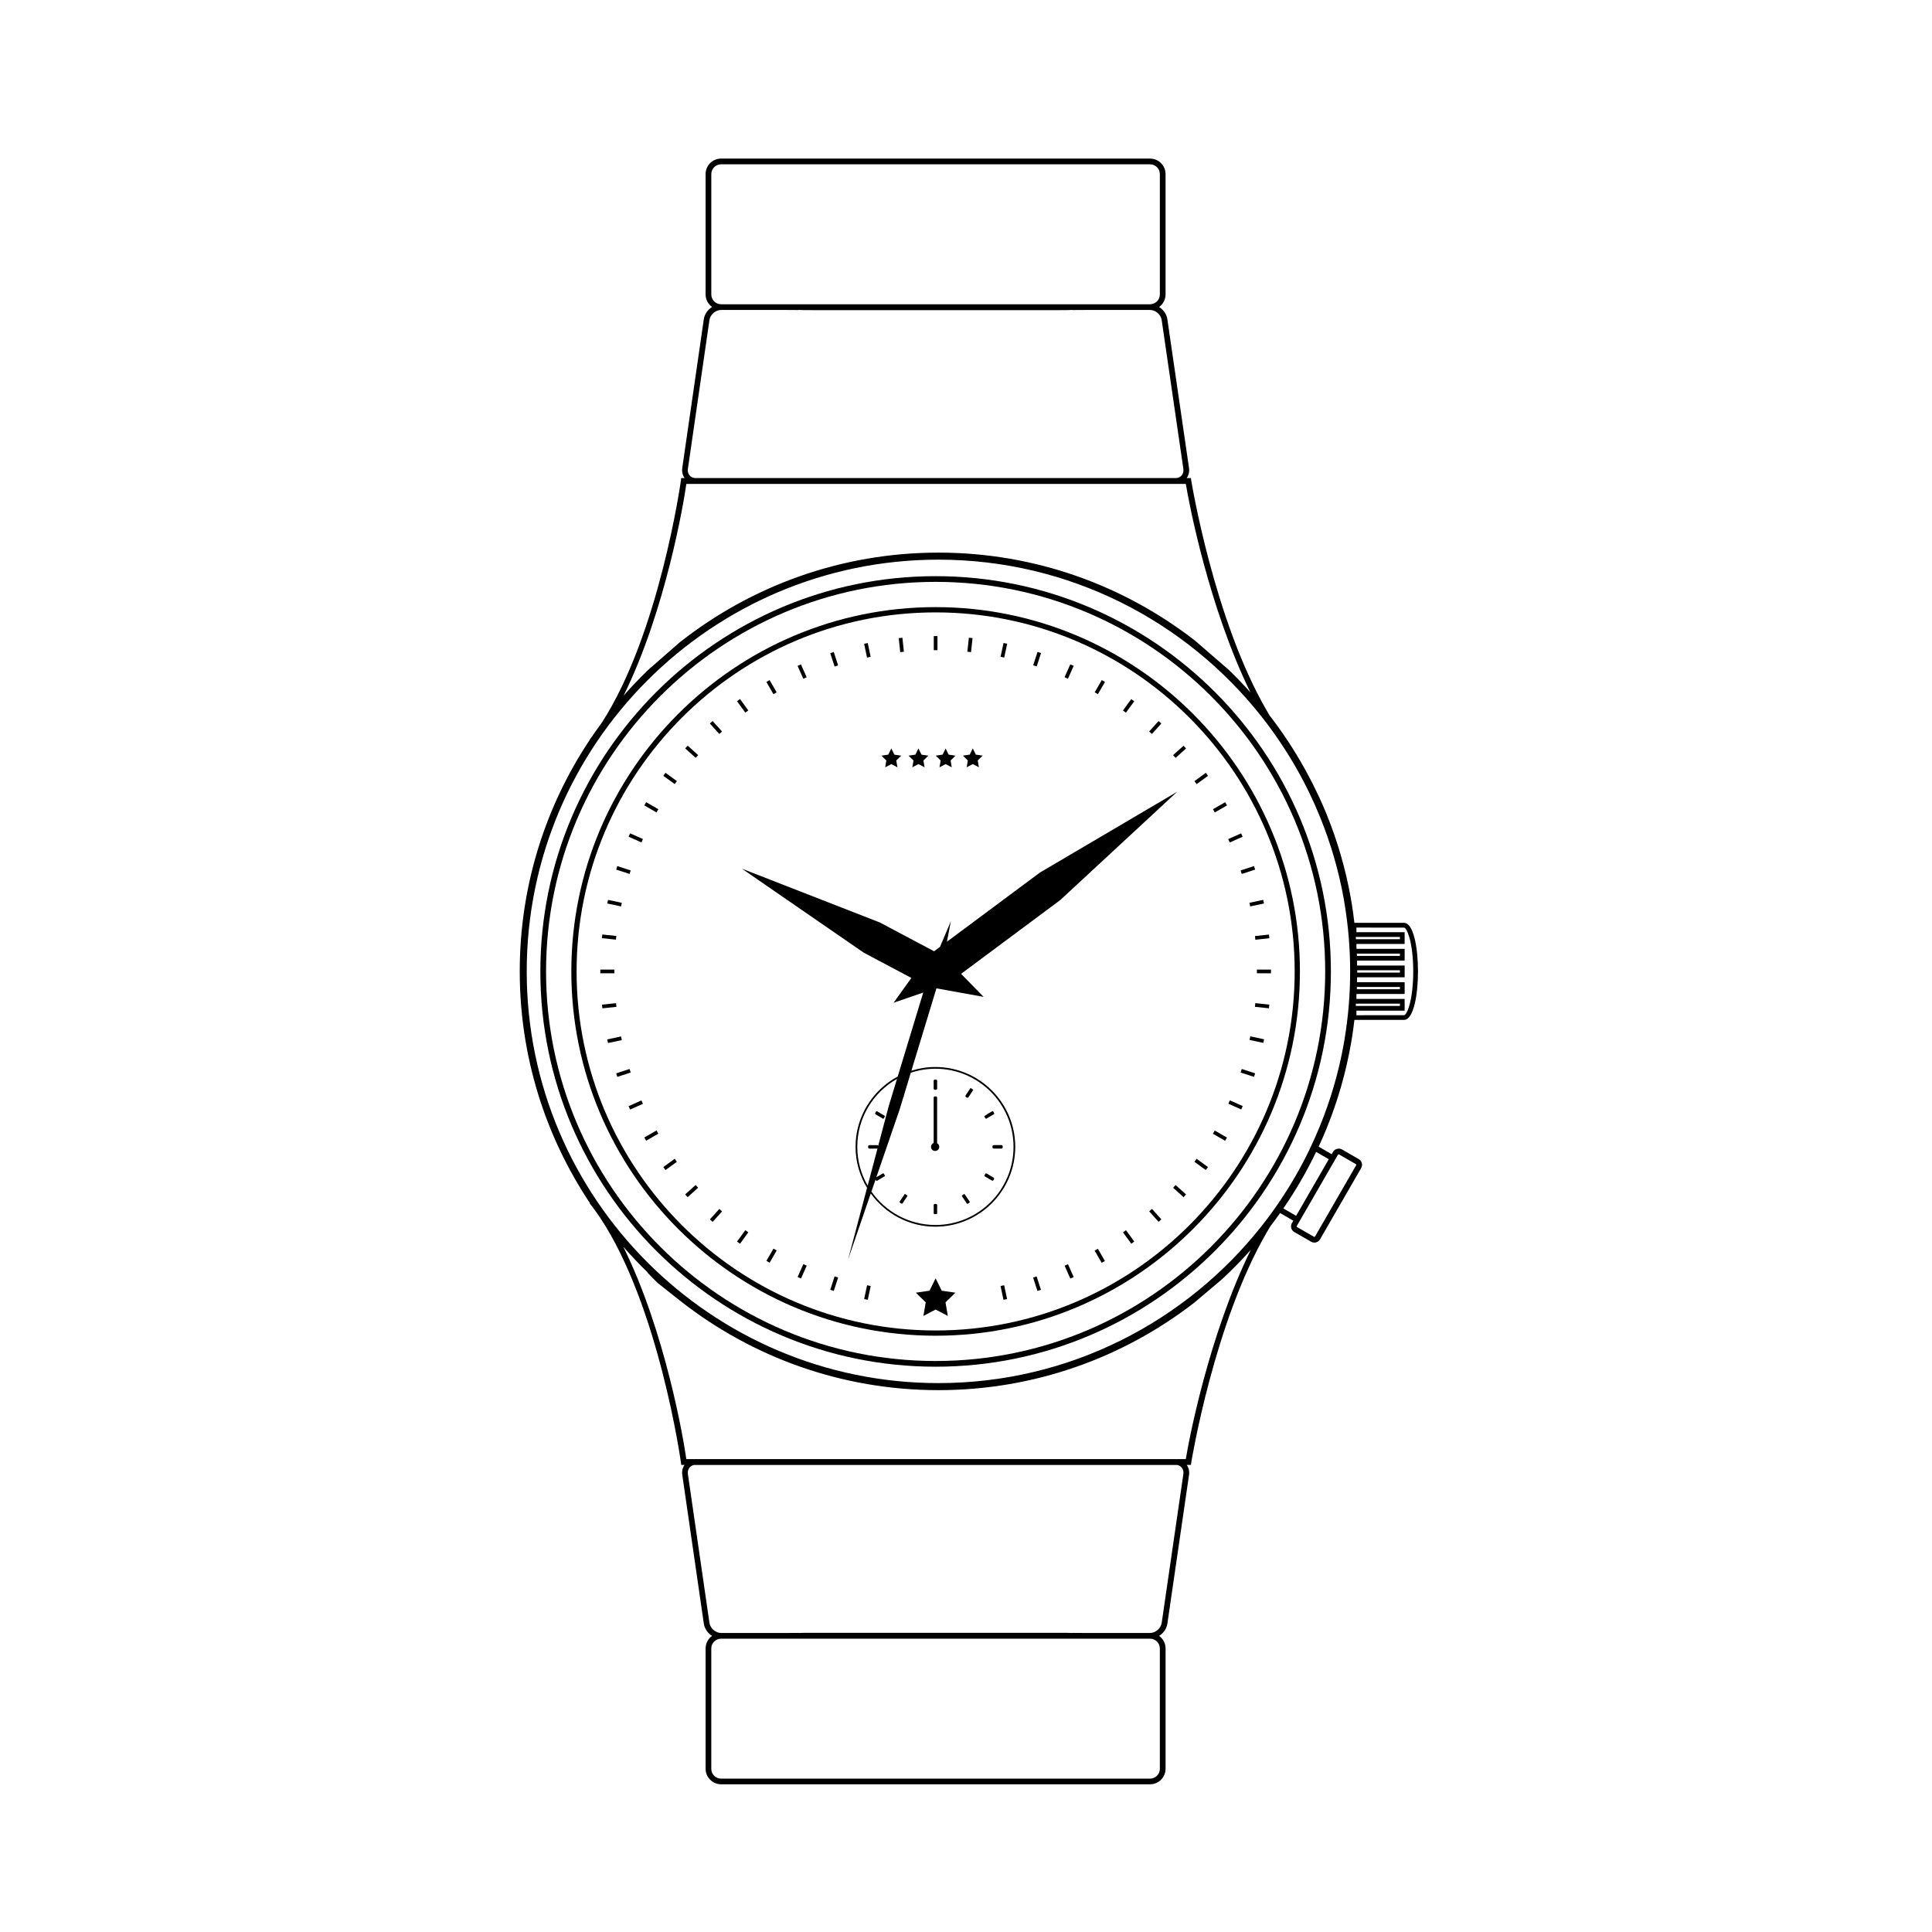 <?xml version="1.0" encoding="UTF-8"?>
<!-- Uploaded to: ICON Repo, www.iconrepo.com, Generator: ICON Repo Mixer Tools -->
<svg fill="#000000" width="800px" height="800px" version="1.1" viewBox="144 144 512 512" xmlns="http://www.w3.org/2000/svg">
 <g>
  <path d="m381.02 343.99-0.812-1.641-0.809 1.641-1.816 0.266 1.312 1.281-0.309 1.805 1.621-0.852 1.621 0.852-0.309-1.805 1.312-1.281z"/>
  <path d="m388.21 343.99-0.812-1.641-0.812 1.641-1.812 0.266 1.312 1.281-0.309 1.805 1.621-0.852 1.621 0.852-0.309-1.805 1.312-1.281z"/>
  <path d="m395.41 343.99-0.812-1.641-0.809 1.641-1.812 0.266 1.309 1.281-0.309 1.805 1.621-0.852 1.625 0.852-0.309-1.805 1.312-1.281z"/>
  <path d="m404.42 344.25-1.812-0.266-0.812-1.641-0.812 1.641-1.812 0.266 1.312 1.281-0.309 1.805 1.621-0.852 1.625 0.852-0.312-1.805z"/>
  <path d="m391.95 497.98c-53.234 0-96.543-43.309-96.543-96.543s43.309-96.543 96.543-96.543 96.543 43.309 96.543 96.543c0.004 53.234-43.309 96.543-96.543 96.543zm0-191.69c-52.465 0-95.148 42.684-95.148 95.152 0 52.465 42.684 95.148 95.148 95.148s95.152-42.684 95.152-95.148c0-52.469-42.684-95.152-95.152-95.152z"/>
  <path d="m391.95 506.19c-57.762 0-104.75-46.992-104.75-104.75 0-57.762 46.992-104.75 104.75-104.75s104.75 46.992 104.75 104.75c0 57.762-46.992 104.75-104.75 104.75zm0-207.99c-56.93 0-103.24 46.312-103.24 103.24 0 56.926 46.312 103.24 103.24 103.24s103.24-46.312 103.24-103.24c0.004-56.93-46.309-103.24-103.24-103.24z"/>
  <path d="m392.36 463.58c0.008-0.324-0.012-0.527-0.445-0.535-0.461-0.004-0.508 0.203-0.48 0.562 0.023 0.266 0.004 0.535 0.004 0.805 0 0.328 0.023 0.66-0.004 0.988-0.031 0.41 0.23 0.34 0.477 0.352 0.273 0.012 0.473 0 0.453-0.375-0.031-0.598-0.02-1.199-0.004-1.797z"/>
  <path d="m407.01 447.94c0 0.504 0.281 0.449 0.598 0.445 0.27-0.004 0.531 0 0.805 0 0.266 0 0.535-0.016 0.801 0 0.336 0.027 0.516-0.016 0.52-0.445 0.008-0.457-0.195-0.488-0.551-0.477-0.535 0.02-1.074 0.02-1.609 0-0.348-0.012-0.562 0.012-0.562 0.477z"/>
  <path d="m391.43 431.39c0 0.309 0.023 0.621-0.004 0.926-0.035 0.387 0.113 0.492 0.488 0.492 0.371 0 0.453-0.141 0.438-0.477-0.02-0.559-0.012-1.113-0.004-1.672 0.004-0.324 0.035-0.574-0.457-0.574-0.469 0.004-0.488 0.219-0.469 0.562 0.02 0.246 0.008 0.496 0.008 0.742z"/>
  <path d="m376.27 439.44c0.363 0.199 0.707 0.418 1.059 0.629 0.23 0.133 0.457 0.27 0.73 0.434 0.207-0.117 0.262-0.371 0.398-0.551 0.137-0.184-0.004-0.25-0.129-0.324-0.527-0.316-1.055-0.633-1.586-0.945-0.25-0.148-0.461-0.383-0.715 0.078-0.227 0.41-0.059 0.52 0.242 0.68z"/>
  <path d="m407.1 455.96c-0.391-0.215-0.773-0.457-1.16-0.688-0.191-0.113-0.387-0.227-0.598-0.348-0.246 0.062-0.262 0.324-0.398 0.484-0.145 0.176-0.059 0.285 0.109 0.383 0.527 0.305 1.062 0.617 1.582 0.938 0.273 0.172 0.465 0.324 0.715-0.094 0.246-0.406 0.043-0.512-0.25-0.676z"/>
  <path d="m400.2 462.91c0.078 0.121 0.172 0.164 0.305 0.07 0.176-0.133 0.359-0.254 0.535-0.379-0.031-0.062-0.047-0.105-0.07-0.137-0.43-0.652-0.836-1.324-1.309-1.941-0.191-0.258-0.371 0.102-0.559 0.176-0.152 0.062-0.273 0.168-0.137 0.371 0.418 0.609 0.824 1.23 1.234 1.84z"/>
  <path d="m405.46 440.42c0.625-0.391 1.262-0.766 1.898-1.133 0.176-0.098 0.176-0.219 0.07-0.348-0.125-0.168-0.152-0.422-0.402-0.5-0.703 0.43-1.426 0.824-2.094 1.297-0.219 0.156 0.133 0.371 0.203 0.57 0.051 0.141 0.137 0.23 0.324 0.113z"/>
  <path d="m400.09 434.8c0.41 0.281 0.52 0.039 0.691-0.23 0.301-0.465 0.609-0.922 0.914-1.383 0.07-0.098 0.137-0.203 0.246-0.375-0.191-0.129-0.387-0.258-0.574-0.398-0.199-0.148-0.242 0.031-0.316 0.137-0.344 0.512-0.672 1.031-1.023 1.531-0.195 0.277-0.332 0.453 0.062 0.719z"/>
  <path d="m382.65 462.84c0.301 0.195 0.465 0.234 0.668-0.113 0.301-0.512 0.648-0.992 0.98-1.488 0.066-0.098 0.129-0.203 0.195-0.316-0.117-0.25-0.367-0.316-0.562-0.453-0.191-0.133-0.242 0.074-0.312 0.176-0.359 0.523-0.691 1.062-1.062 1.582-0.188 0.262-0.219 0.406 0.094 0.613z"/>
  <path d="m391.82 449.02c0.602 0 1.094-0.488 1.094-1.094 0-0.414-0.23-0.77-0.57-0.961v-0.547c0-3.769-0.004-7.543 0.004-11.312 0-0.34 0.008-0.562-0.469-0.566-0.504 0-0.449 0.262-0.449 0.582 0.004 3.812 0 7.625 0.004 11.438 0 0.125-0.004 0.242-0.023 0.355-0.398 0.16-0.684 0.555-0.684 1.012 0 0.605 0.488 1.094 1.094 1.094z"/>
  <path d="m356.26 320.07 1.516 3.41-0.895 0.398-1.516-3.41z"/>
  <path d="m310.98 364.84 3.41 1.516-0.398 0.895-3.41-1.516z"/>
  <path d="m320.36 348.8 3.019 2.195-0.578 0.793-3.019-2.195z"/>
  <path d="m347.95 324.23 1.867 3.234-0.852 0.492-1.867-3.234z"/>
  <path d="m332.85 335.08 2.5 2.773-0.73 0.656-2.5-2.773z"/>
  <path d="m310.98 438.04-0.398-0.895 3.41-1.52 0.398 0.895z"/>
  <path d="m315.24 356.59 3.234 1.867-0.492 0.852-3.234-1.867z"/>
  <path d="m304.93 419.45 3.656-0.777 0.203 0.961-3.656 0.777z"/>
  <path d="m303.54 410.24 3.715-0.391 0.102 0.977-3.715 0.391z"/>
  <path d="m307.29 428.45 3.551-1.156 0.305 0.934-3.551 1.156z"/>
  <path d="m303.09 400.95h3.734v0.98h-3.734z"/>
  <path d="m307.59 373.52 3.551 1.152-0.301 0.93-3.551-1.152z"/>
  <path d="m305.14 382.48 3.652 0.777-0.203 0.957-3.652-0.777z"/>
  <path d="m303.62 391.65 3.715 0.391-0.102 0.977-3.715-0.391z"/>
  <path d="m326.25 341.61 2.773 2.5-0.66 0.73-2.773-2.5z"/>
  <path d="m451.04 335.08 0.73 0.66-2.504 2.773-0.73-0.66z"/>
  <path d="m457.66 341.62 0.656 0.734-2.781 2.492-0.656-0.734z"/>
  <path d="m435.98 324.23 0.852 0.492-1.875 3.231-0.852-0.492z"/>
  <path d="m443.79 329.27 0.793 0.578-2.203 3.016-0.793-0.578z"/>
  <path d="m480.39 392.65-3.711 0.391-0.102-0.977 3.711-0.391z"/>
  <path d="m476.63 374.45-3.547 1.156-0.305-0.934 3.547-1.156z"/>
  <path d="m478.97 383.43-3.652 0.777-0.203-0.961 3.652-0.777z"/>
  <path d="m418.96 316.76 0.934 0.305-1.16 3.551-0.934-0.305z"/>
  <path d="m391.46 312.57h0.98v3.734h-0.98z"/>
  <path d="m383.15 313.01 0.391 3.715-0.973 0.102-0.391-3.715z"/>
  <path d="m373.96 314.41 0.777 3.652-0.961 0.203-0.777-3.652z"/>
  <path d="m400.76 313 0.977 0.105-0.402 3.711-0.977-0.105z"/>
  <path d="m409.95 314.4 0.961 0.207-0.785 3.652-0.961-0.207z"/>
  <path d="m364.96 316.79 1.152 3.551-0.934 0.305-1.152-3.551z"/>
  <path d="m427.64 320.06 0.898 0.402-1.523 3.41-0.898-0.402z"/>
  <path d="m468.66 446.32-3.231-1.867 0.492-0.852 3.231 1.867z"/>
  <path d="m463.56 348.81 0.578 0.793-3.019 2.195-0.578-0.793z"/>
  <path d="m468.68 356.59 0.492 0.852-3.238 1.863-0.492-0.852z"/>
  <path d="m463.55 454.08-3.016-2.195 0.578-0.797 3.016 2.195z"/>
  <path d="m443.8 473.6-2.195-3.019 0.793-0.578 2.195 3.019z"/>
  <path d="m435.96 478.66-1.867-3.234 0.852-0.492 1.867 3.234z"/>
  <path d="m315.24 446.3-0.492-0.852 3.234-1.867 0.492 0.852z"/>
  <path d="m457.66 461.27-2.773-2.5 0.656-0.73 2.773 2.5z"/>
  <path d="m472.91 364.85 0.398 0.898-3.414 1.516-0.398-0.898z"/>
  <path d="m478.79 420.38-3.648-0.777 0.203-0.961 3.648 0.777z"/>
  <path d="m477.09 400.95h3.731v0.98h-3.731z"/>
  <path d="m480.28 411.21-3.711-0.391 0.102-0.977 3.711 0.391z"/>
  <path d="m476.32 429.38-3.551-1.156 0.305-0.934 3.551 1.156z"/>
  <path d="m472.94 438.02-3.41-1.52 0.398-0.895 3.41 1.52z"/>
  <path d="m451.05 467.8-2.496-2.773 0.73-0.656 2.496 2.773z"/>
  <path d="m356.27 482.82-0.898-0.402 1.523-3.41 0.898 0.402z"/>
  <path d="m347.96 478.63-0.852-0.492 1.875-3.234 0.852 0.492z"/>
  <path d="m340.11 329.25 2.195 3.019-0.793 0.578-2.195-3.019z"/>
  <path d="m340.11 473.61-0.793-0.578 2.199-3.019 0.793 0.578z"/>
  <path d="m320.36 454.08-0.578-0.793 3.019-2.199 0.578 0.793z"/>
  <path d="m332.86 467.81-0.73-0.656 2.5-2.773 0.73 0.656z"/>
  <path d="m326.23 461.26-0.656-0.73 2.777-2.496 0.656 0.73z"/>
  <path d="m364.96 486.11-0.934-0.305 1.156-3.551 0.934 0.305z"/>
  <path d="m418.93 486.11-1.152-3.551 0.934-0.305 1.152 3.551z"/>
  <path d="m409.93 488.46-0.777-3.652 0.961-0.203 0.777 3.652z"/>
  <path d="m419.57 375.25-24.621 18.312 1.035-5.414-2.875 6.785-1.562 1.164-14.387-7.633-36.547-14.254 32.297 22.266 12.613 6.691-4.711 6.566 7.856-2.695-6.762 22.25c-6.641 3.578-11.18 10.598-11.176 18.645 0.004 3.977 1.129 7.688 3.047 10.867l-5.023 18.965 6.008-17.48c3.848 5.316 10.082 8.801 17.121 8.801 11.68 0.004 21.18-9.508 21.168-21.195-0.008-11.641-9.523-21.133-21.18-21.121-2.207 0-4.336 0.348-6.34 0.98l6.633-21.824 12.504 2.258-5.969-6.106 26.285-19.555 30.984-28.699zm-48.383 72.668c0.008-7.723 4.25-14.449 10.527-18l-2.199 7.238-2.785 10.512c-0.043-0.137-0.137-0.219-0.387-0.203-0.574 0.027-1.156 0.02-1.73 0.004-0.344-0.008-0.559 0-0.562 0.473 0 0.496 0.25 0.465 0.578 0.453 0.266-0.008 0.531 0 0.805 0 0.305 0 0.617-0.02 0.926 0.004 0.074 0.008 0.133 0 0.184-0.012l-2.602 9.828c-1.746-3.043-2.758-6.551-2.754-10.297zm20.672-20.691c11.43-0.023 20.727 9.25 20.738 20.688 0.012 11.438-9.266 20.719-20.699 20.719-7.019 0-13.215-3.504-16.961-8.852l1.094-3.184c0.125 0.18 0.152 0.496 0.523 0.258 0.566-0.371 1.164-0.695 1.746-1.047 0.102-0.062 0.312-0.105 0.18-0.309-0.125-0.199-0.191-0.449-0.41-0.578-0.086 0.043-0.16 0.074-0.23 0.121-0.531 0.316-1.059 0.648-1.602 0.945l6.172-17.961 1.012-3.332c0.121-0.078 0.184-0.176 0.105-0.344l1.844-6.066c2.039-0.672 4.215-1.051 6.488-1.059z"/>
  <path d="m373.97 488.46-0.961-0.203 0.777-3.652 0.961 0.203z"/>
  <path d="m427.65 482.84-1.516-3.41 0.895-0.398 1.516 3.41z"/>
  <path d="m393.57 486.05-1.621-3.281-1.617 3.281-3.625 0.527 2.621 2.555-0.617 3.609 3.238-1.703 3.238 1.703-0.617-3.609 2.621-2.555z"/>
  <path d="m492.8 353.6c-2.512-5.234-5.418-10.242-8.688-14.984l-0.848-1.211c-0.93-1.309-1.871-2.606-2.856-3.871-0.035-0.059-0.066-0.117-0.102-0.176l-0.629-1.082c-13.906-23.957-19.914-60.473-19.98-60.918l-0.098-0.664h-1.113c0.527-0.754 0.758-1.68 0.617-2.652l-5.742-39.438c-0.195-1.344-1.051-2.527-2.191-3.246 1.035-0.746 1.715-1.957 1.715-3.324v-31.895c0-2.269-1.848-4.113-4.113-4.113h-113.67c-2.269 0-4.113 1.848-4.113 4.113v31.887c0 1.371 0.68 2.578 1.715 3.324-1.141 0.719-1.992 1.902-2.188 3.246l-5.711 39.438c-0.141 0.977 0.09 1.898 0.617 2.652h-0.891l-0.086 0.68c-0.059 0.469-5.754 40.629-20.965 64.16-0.934 1.258-1.836 2.543-2.719 3.844-0.168 0.219-0.336 0.438-0.508 0.652l0.043 0.035c-11.719 17.586-18.559 38.688-18.559 61.363 0 22.691 6.856 43.812 18.594 61.406l-0.074 0.062c0.309 0.383 0.609 0.773 0.91 1.168 0.648 0.859 1.277 1.754 1.895 2.68 15.527 23.371 21.328 64.332 21.387 64.801l0.086 0.68h0.875c-0.52 0.75-0.742 1.664-0.602 2.629l5.711 39.438c0.195 1.344 1.047 2.527 2.188 3.246-1.035 0.746-1.715 1.953-1.715 3.324v31.887c0 2.269 1.848 4.113 4.113 4.113h113.67c2.269 0 4.113-1.848 4.113-4.113v-31.887c0-1.371-0.68-2.578-1.715-3.324 1.141-0.719 1.996-1.902 2.191-3.246l5.742-39.438c0.141-0.969-0.086-1.879-0.602-2.633h1.098l0.098-0.664c0.066-0.445 6.078-37.023 19.996-60.949l0.637-1.078c0.102-0.168 0.199-0.344 0.301-0.512 0.895-1.16 1.758-2.344 2.606-3.543l3.496 2.031-0.371 0.645c-0.23 0.398-0.293 0.859-0.172 1.305 0.117 0.445 0.402 0.816 0.801 1.047l4.465 2.578c0.262 0.152 0.559 0.23 0.863 0.23 0.617 0 1.188-0.332 1.492-0.859l10.91-18.898c0.23-0.398 0.293-0.859 0.176-1.305-0.121-0.445-0.406-0.816-0.805-1.047l-4.469-2.582c-0.793-0.453-1.891-0.16-2.352 0.633l-0.367 0.637-3.457-2.008c0.598-1.293 1.18-2.594 1.73-3.914l0.48-1.168c2.832-7.012 4.973-14.375 6.32-22.008l0.266-1.512c0.27-1.648 0.488-3.312 0.684-4.984h12.84c0.055 0 0.109-0.004 0.164-0.008l0.125 0.008c2.559 0 3.723-6.668 3.723-12.863s-1.164-12.863-3.723-12.863l-0.125 0.008c-0.055-0.008-0.109-0.008-0.164-0.008h-12.844c-0.195-1.676-0.418-3.344-0.684-4.996l-0.258-1.512c-1.348-7.629-3.488-14.984-6.312-21.992l-0.477-1.168c-0.547-1.312-1.125-2.613-1.723-3.902zm-160.3-131.57v-31.887c0-1.434 1.168-2.602 2.602-2.602h113.67c1.434 0 2.602 1.168 2.602 2.602v31.887c0 1.434-1.168 2.602-2.602 2.602h-113.67c-1.438 0-2.602-1.168-2.602-2.602zm-6.203 46.227 5.711-39.438c0.211-1.449 1.625-2.676 3.094-2.676h17.223c1.836 0 3.141 0.008 3.293 0.02v-0.02h0.277c0.598 0.043 1.57 0.043 3.144 0.043h65.801c1.574 0 2.543 0 3.141-0.043h0.281v0.02c0.152-0.008 1.457-0.02 3.293-0.02h17.211c1.469 0 2.883 1.227 3.094 2.676l5.742 39.438c0.098 0.664-0.07 1.285-0.469 1.746-0.352 0.406-0.855 0.641-1.426 0.691h-127.52c-0.57-0.055-1.074-0.285-1.426-0.691-0.398-0.461-0.566-1.082-0.469-1.746zm-0.406 3.992h132.37c0.785 4.922 6.059 32.637 17.105 55.223-1.852-2.066-3.773-4.07-5.773-5.992l-8.848-7.664c-18.805-14.637-42.422-23.367-68.039-23.367-25.891 0-49.734 8.914-68.633 23.828l-8.383 7.328c-2.234 2.156-4.375 4.414-6.426 6.75 11.133-22.629 15.918-51.066 16.625-56.105zm125.48 308.62v31.887c0 1.434-1.168 2.602-2.602 2.602h-113.67c-1.434 0-2.602-1.168-2.602-2.602v-31.887c0-1.434 1.168-2.602 2.602-2.602h113.67c1.434 0 2.602 1.168 2.602 2.602zm6.234-46.23-5.742 39.438c-0.211 1.453-1.629 2.676-3.094 2.676h-17.211c-1.836 0-3.141-0.008-3.293-0.02v0.02h-0.277c-0.598-0.043-1.57-0.043-3.144-0.043h-65.801c-1.574 0-2.543 0-3.141 0.043h-0.281v-0.02c-0.152 0.008-1.457 0.02-3.293 0.02h-17.223c-1.465 0-2.883-1.227-3.094-2.676l-5.711-39.438c-0.098-0.664 0.07-1.285 0.469-1.746 0.301-0.348 0.715-0.578 1.184-0.668h128c0.473 0.09 0.883 0.32 1.184 0.668 0.398 0.465 0.566 1.082 0.469 1.746zm0.652-3.969h-2.766-0.02-127.05-0.02-2.516c-0.707-5.047-5.516-33.633-16.707-56.277 2.047 2.344 4.188 4.602 6.422 6.766l-0.055 0.051c1.223 1.297 2.082 2.133 2.773 2.809l6.019 4.766c18.855 14.789 42.598 23.617 68.363 23.617 25.504 0 49.02-8.656 67.785-23.172l7.336-6.199c2.68-2.469 5.227-5.086 7.652-7.805-11.125 22.602-16.43 50.508-17.219 55.445zm40.496-80.746c0.031 0 0.066 0.004 0.105 0.008l4.469 2.582c0.066 0.035 0.086 0.094 0.098 0.125 0.012 0.039 0.016 0.098-0.023 0.156l-10.91 18.906c-0.043 0.074-0.125 0.102-0.184 0.102l-4.57-2.609c-0.066-0.035-0.09-0.098-0.098-0.125-0.008-0.031-0.016-0.094 0.02-0.16l6.66-11.535 3.488-6.043 0.02-0.031 0.742-1.289c0.039-0.055 0.094-0.086 0.184-0.086zm-2.613 1.285-5.578 9.668-3.074 5.328-3.391-1.957c3.269-4.742 6.176-9.75 8.688-14.984zm4.199-31.926c-0.082 0.504-0.164 1.008-0.254 1.512-1.352 7.519-3.496 14.762-6.309 21.664-0.914 2.238-1.895 4.441-2.949 6.606-2.227 4.57-4.769 8.957-7.59 13.145-1.555 2.309-3.188 4.555-4.91 6.731-19.996 25.309-50.941 41.594-85.629 41.594-60.16 0-109.11-48.945-109.11-109.11 0-60.16 48.945-109.11 109.11-109.11 34.691 0 65.637 16.289 85.637 41.602 1.672 2.117 3.262 4.301 4.777 6.539 2.914 4.312 5.535 8.832 7.824 13.551 1.023 2.109 1.973 4.258 2.863 6.441 2.801 6.887 4.938 14.113 6.285 21.613 0.09 0.5 0.172 1.008 0.254 1.512 0.961 5.812 1.469 11.773 1.469 17.848 0 6.082-0.504 12.047-1.469 17.859zm2.961-26.984h11.691v0.605h-11.652c-0.012-0.203-0.023-0.406-0.039-0.605zm0.273 4.418h11.418v0.605h-11.398c-0.008-0.203-0.012-0.402-0.02-0.605zm0.098 4.422h11.32v0.605h-11.32c0-0.105 0.008-0.211 0.008-0.32-0.004-0.094-0.008-0.191-0.008-0.285zm-0.078 4.418h11.398v0.605h-11.418c0.008-0.199 0.012-0.402 0.02-0.605zm-0.254 4.422h11.652v0.605h-11.695c0.02-0.199 0.031-0.402 0.043-0.605zm12.762 3.062-12.633 0.004v-1.211h12.777v-3.113h-12.777v-0.836c0.008-0.156 0.02-0.316 0.031-0.473h12.75v-3.113h-12.629c0.012-0.438 0.02-0.871 0.027-1.309h12.602v-3.113h-12.602c-0.008-0.438-0.016-0.875-0.027-1.309h12.629v-3.113h-12.75c-0.008-0.16-0.02-0.324-0.031-0.484v-0.824h12.777v-3.113h-12.777v-1.219l12.387 0.012h0.105l0.094-0.012c0.836 0 2.469 4.098 2.469 11.609 0 7.387-1.57 11.473-2.422 11.617z"/>
 </g>
</svg>